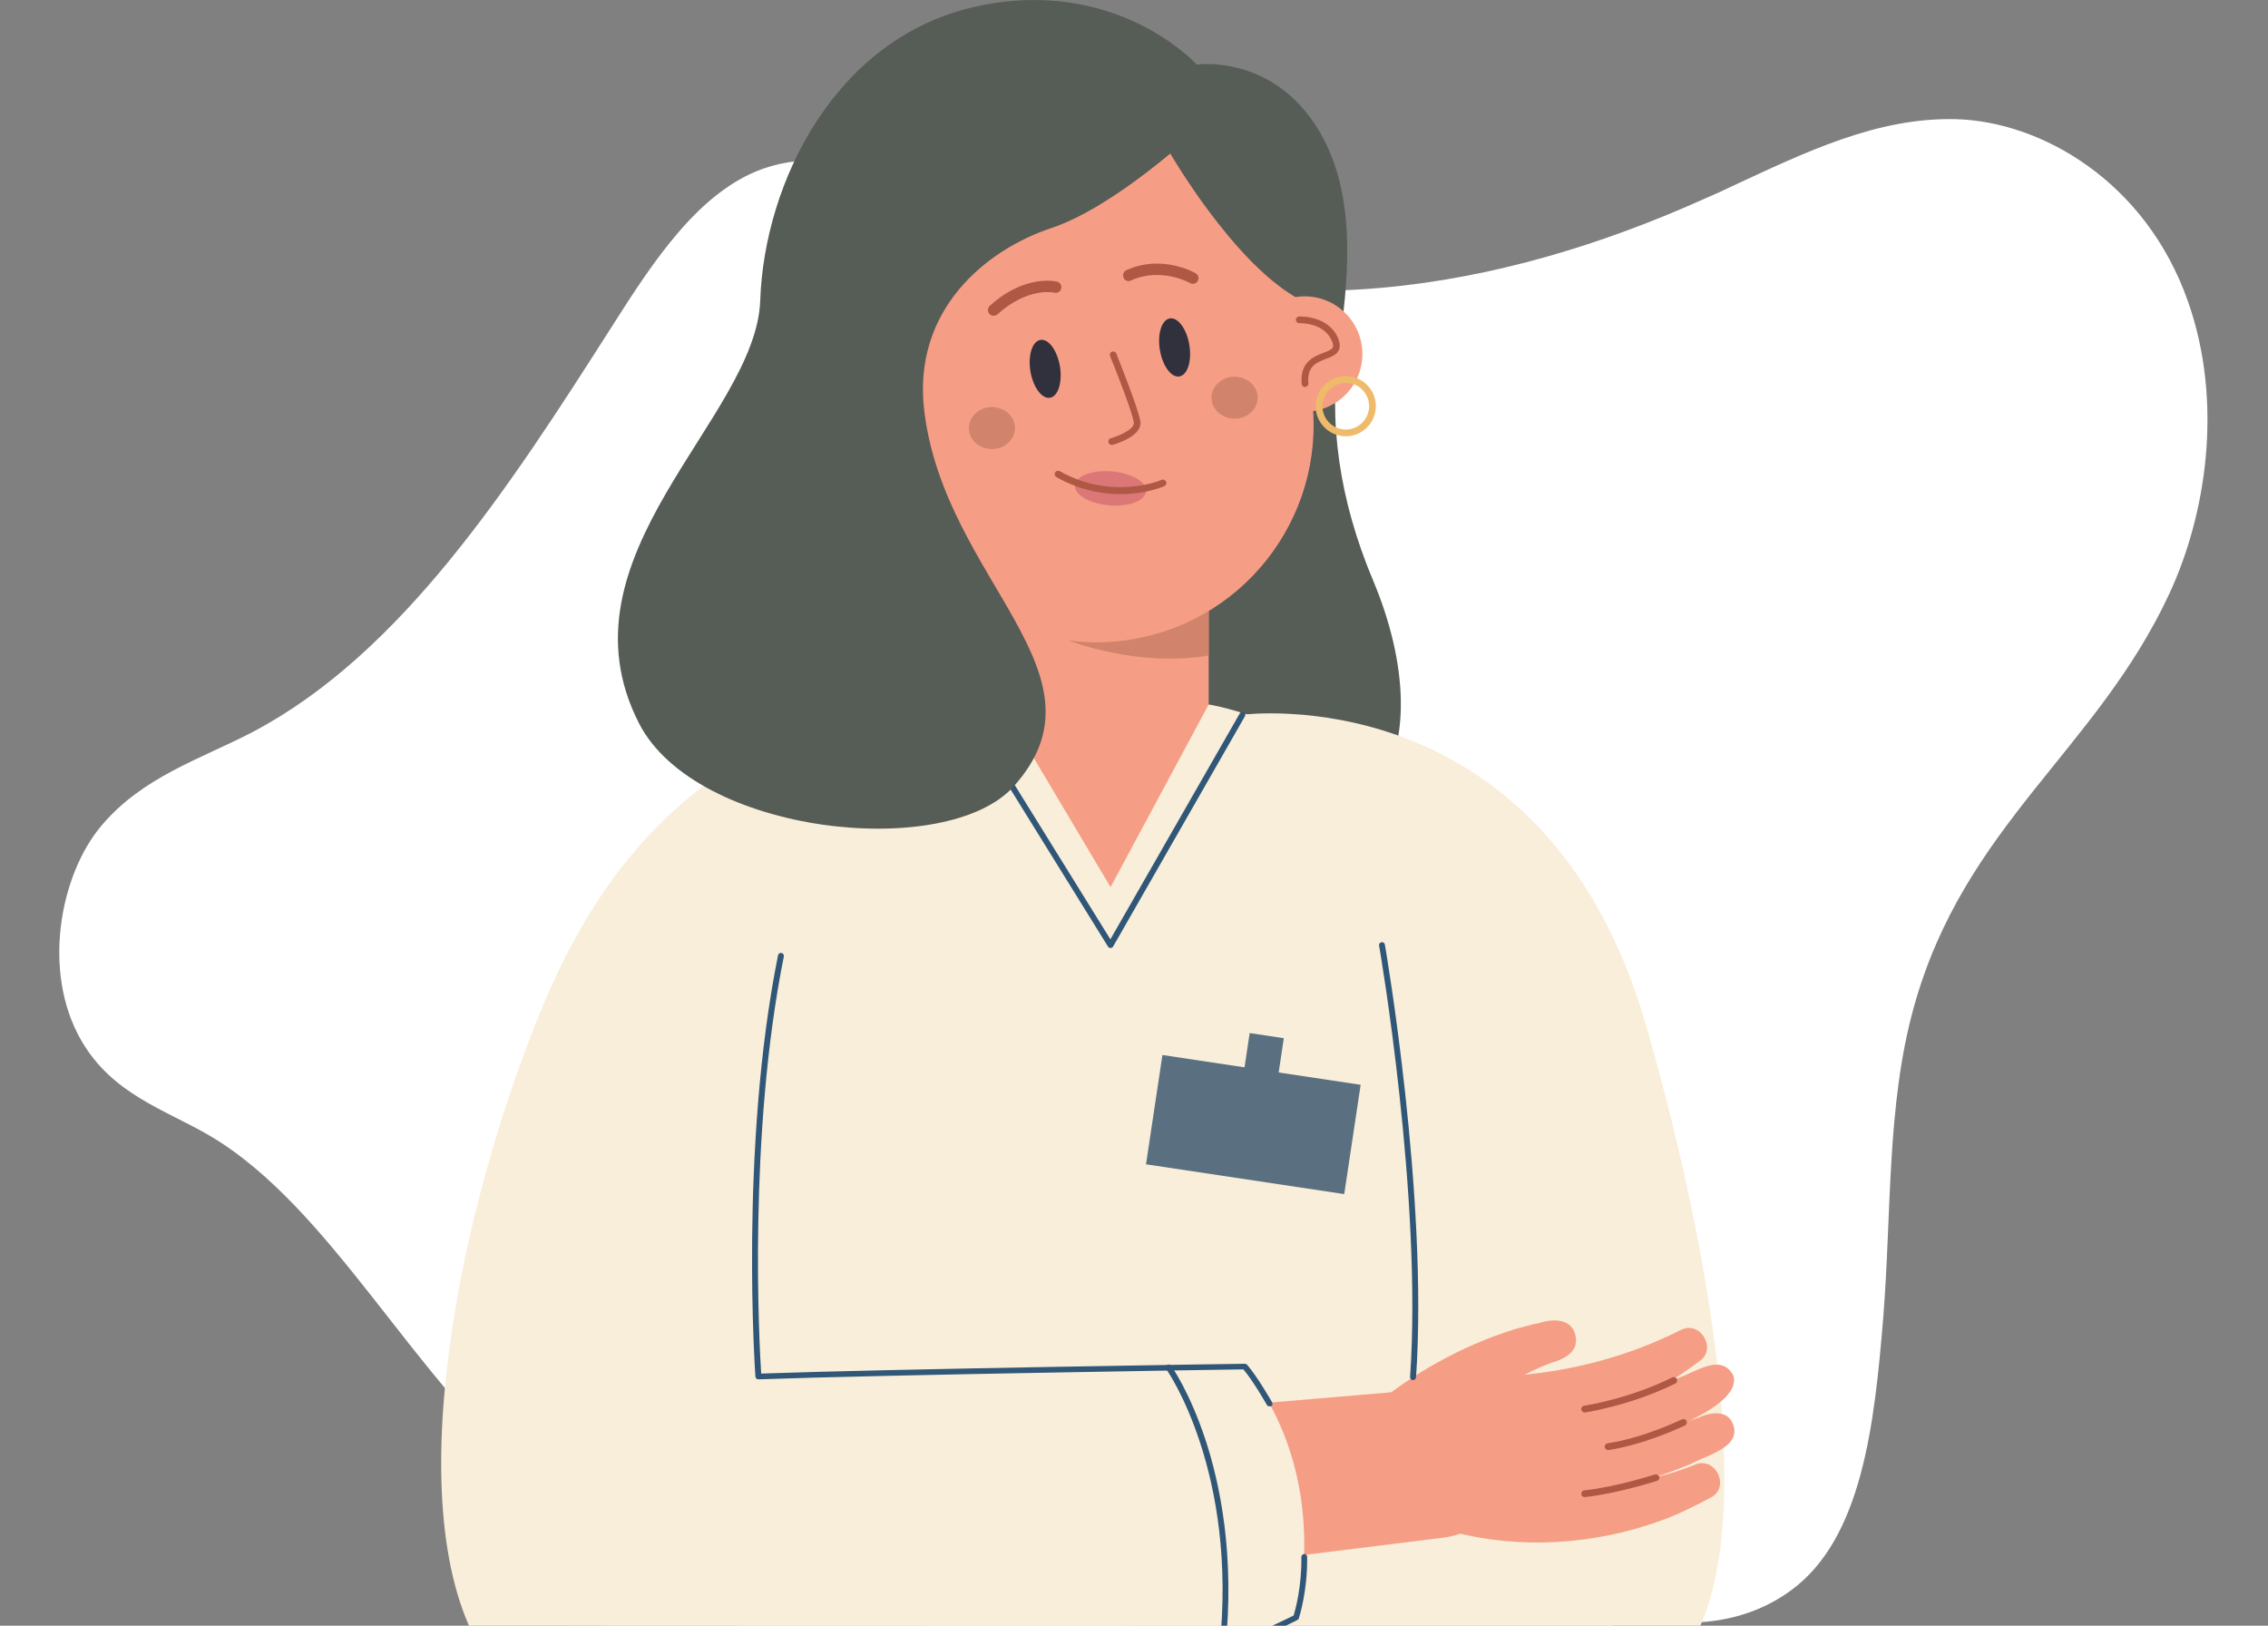 <svg width="240" height="172" viewBox="0 0 240 172" fill="none" xmlns="http://www.w3.org/2000/svg">
<rect x="0" y="0" width="240" height="172" fill="#808080" stroke="none"/>
<g clip-path="url(#clip0_3563_2551)">
<path d="M183.345 19.677C182.386 20.147 181.451 20.559 180.481 20.979C158.683 30.785 134.254 35.029 110.353 25.165C100.468 21.07 90.027 14.58 80.749 17.848C73.992 20.255 69.203 27.529 64.731 34.577C53.838 51.664 42.451 69.172 26.725 77.453C21.202 80.326 15.091 82.174 10.729 87.364C6.332 92.562 4.423 102.828 8.584 110.05C11.875 115.784 17.411 117.362 22.185 120.153C35.139 127.776 43.946 146.308 56.32 156.153C64.818 162.959 75.886 167.112 84.598 164.439C94.546 161.393 102.987 153.59 113.2 151.43C133.252 147.243 152.67 165.624 172.567 170.852C178.428 172.412 184.705 171.839 189.589 168.213C197.032 162.722 198.352 150.749 199.278 139.49C200.18 128.289 199.633 116.982 202.507 106.612C207.815 87.381 221.819 79.421 229.535 62.865C233.458 54.468 235.311 42.59 231.527 31.879C227.055 19.17 215.996 12.866 207.016 12.61C198.627 12.383 190.99 16.134 183.345 19.677Z" fill="white"/>
<path d="M126.645 6.834C126.645 6.834 134.583 5.678 139.478 13.666C143.268 19.853 142.963 27.927 141.739 36.272C140.515 44.618 141.722 52.895 145.308 61.428C148.894 69.96 149.625 79.138 145.019 84.56C140.413 89.965 121.58 88.708 118.249 77.337C114.918 65.966 117.841 14.244 126.645 6.834Z" fill="#565C56"/>
<path d="M116.701 201.669H118.027C138.219 201.669 167.08 183.55 155.369 167.165C147.619 156.304 150.712 129.534 150.865 113.982C151.052 93.841 138.219 72.85 118.027 72.85H116.701C96.509 72.85 85.359 93.45 84.679 113.591C83.948 135.738 86.923 155.556 80.141 167.165C69.977 184.553 96.509 201.669 116.701 201.669Z" fill="#F69D85"/>
<path d="M127.903 47.438H106.045V81.704H127.903V47.438Z" fill="#F69D85"/>
<path d="M127.903 74.532C127.903 74.532 158.565 79.257 162.78 116.719C164.208 129.449 174.321 189.278 175.596 222.983C175.596 222.983 107.115 238.28 60.544 222.983C60.544 222.983 64.402 151.256 69.297 116.719C72.289 95.608 86.311 80.685 106.028 74.532L117.518 93.858L127.903 74.532Z" fill="#F9EEDA"/>
<path d="M112.945 67.716C112.945 67.716 120.254 70.657 127.903 69.348V58.368L112.945 67.716Z" fill="#D1836B"/>
<path d="M119.762 67.648C132.289 65.575 140.77 53.745 138.696 41.235L136.759 29.456C134.685 16.929 122.855 8.448 110.329 10.505C97.802 12.578 89.32 24.408 91.394 36.935L93.332 48.714C95.405 61.223 107.235 69.705 119.762 67.648Z" fill="#F69D85"/>
<path d="M144.161 37.778C144.338 34.413 141.754 31.541 138.389 31.363C135.024 31.186 132.152 33.77 131.974 37.135C131.796 40.5 134.38 43.373 137.746 43.55C141.111 43.728 143.983 41.144 144.161 37.778Z" fill="#F69D85"/>
<path d="M102.526 45.297C102.526 46.521 103.631 47.507 104.974 47.507C106.317 47.507 107.404 46.504 107.404 45.28C107.404 44.056 106.3 43.07 104.957 43.07C103.614 43.07 102.526 44.073 102.526 45.297Z" fill="#D1836B"/>
<path d="M128.209 42.085C128.209 43.309 129.314 44.295 130.657 44.295C131.999 44.295 133.087 43.292 133.087 42.068C133.087 40.844 131.982 39.858 130.64 39.858C129.28 39.858 128.192 40.861 128.209 42.085Z" fill="#D1836B"/>
<path d="M97.197 46.068C97.678 42.732 95.364 39.639 92.028 39.158C88.693 38.677 85.599 40.991 85.118 44.327C84.637 47.662 86.951 50.756 90.287 51.237C93.622 51.718 96.716 49.404 97.197 46.068Z" fill="#F69D85"/>
<path d="M121.276 51.994C121.361 51.003 119.748 50.054 117.671 49.875C115.595 49.696 113.843 50.354 113.757 51.346C113.672 52.337 115.286 53.286 117.362 53.465C119.438 53.644 121.191 52.985 121.276 51.994Z" fill="#DB7777"/>
<path d="M115.546 51.943C114.356 51.671 113.081 51.212 111.789 50.481C111.619 50.38 111.551 50.158 111.653 49.989C111.755 49.819 111.976 49.751 112.146 49.853C117.721 52.98 122.871 50.804 122.922 50.77C123.109 50.685 123.313 50.77 123.398 50.957C123.483 51.144 123.398 51.348 123.211 51.433C123.024 51.518 119.761 52.912 115.546 51.943Z" fill="#AF5945"/>
<path d="M123.823 16.215C123.823 16.215 130.35 27.518 137.081 31.427C137.081 31.427 140.599 19.58 126.679 11.422L123.823 16.215Z" fill="#565C56"/>
<path d="M138.016 40.945C137.863 40.911 137.761 40.792 137.744 40.622C137.523 38.293 139.053 37.715 140.056 37.325C140.515 37.155 140.939 36.985 141.041 36.747C141.092 36.611 141.075 36.407 140.973 36.152C140.175 34.112 137.625 34.197 137.506 34.197C137.302 34.197 137.149 34.061 137.132 33.857C137.115 33.653 137.268 33.5 137.472 33.483C137.608 33.483 140.651 33.364 141.636 35.88C141.806 36.322 141.823 36.696 141.687 37.019C141.466 37.529 140.905 37.749 140.311 37.971C139.325 38.344 138.288 38.752 138.458 40.537C138.475 40.741 138.339 40.911 138.135 40.928C138.101 40.945 138.05 40.945 138.016 40.945Z" fill="#AF5945"/>
<path d="M143.607 40.028C143.454 39.96 143.284 39.909 143.115 39.875C142.503 39.739 141.891 39.79 141.347 39.977C140.361 40.334 139.562 41.166 139.307 42.271C139.222 42.662 139.205 43.053 139.256 43.427C139.426 44.6 140.242 45.603 141.398 45.994C141.5 46.028 141.602 46.062 141.704 46.078C143.42 46.469 145.12 45.399 145.511 43.682C145.868 42.135 145.035 40.605 143.607 40.028ZM144.814 43.529C144.508 44.855 143.183 45.688 141.857 45.382C141.67 45.348 141.5 45.28 141.347 45.212C140.582 44.838 140.055 44.107 139.953 43.257C139.919 42.985 139.936 42.713 140.004 42.441C140.174 41.693 140.667 41.098 141.313 40.776C141.806 40.538 142.384 40.453 142.962 40.572C143.064 40.589 143.166 40.623 143.267 40.657C144.406 41.081 145.103 42.305 144.814 43.529Z" fill="#EFBB6A"/>
<path d="M105.007 33.4C104.888 33.365 104.787 33.315 104.702 33.212C104.481 32.974 104.498 32.584 104.736 32.363C108.424 28.997 111.721 29.762 111.857 29.796C112.18 29.881 112.384 30.204 112.299 30.527C112.214 30.85 111.908 31.037 111.585 30.969C111.449 30.935 108.73 30.374 105.551 33.264C105.398 33.383 105.194 33.434 105.007 33.4Z" fill="#AF5945"/>
<path d="M119.302 29.728C119.132 29.694 118.979 29.575 118.894 29.388C118.758 29.082 118.894 28.725 119.183 28.589C122.939 26.872 126.389 28.827 126.525 28.912C126.814 29.082 126.916 29.439 126.746 29.728C126.576 30.017 126.22 30.119 125.931 29.949C125.88 29.915 122.854 28.232 119.676 29.677C119.557 29.745 119.421 29.762 119.302 29.728Z" fill="#AF5945"/>
<path d="M117.568 47.064C117.449 47.03 117.347 46.945 117.296 46.809C117.245 46.622 117.347 46.418 117.551 46.367C118.384 46.129 120.084 45.415 119.982 44.702C119.846 43.699 118.129 39.279 117.466 37.665C117.398 37.478 117.483 37.274 117.67 37.206C117.857 37.138 118.061 37.223 118.129 37.41C118.231 37.648 120.509 43.325 120.679 44.617C120.883 46.146 118.061 46.979 117.738 47.064C117.687 47.081 117.636 47.081 117.568 47.064Z" fill="#AF5945"/>
<path d="M112.164 38.77C112.436 40.47 111.96 41.949 111.11 42.085C110.243 42.221 109.325 40.963 109.037 39.28C108.765 37.58 109.241 36.102 110.09 35.966C110.957 35.813 111.875 37.071 112.164 38.77Z" fill="#30313C"/>
<path d="M124.802 39.827C125.663 39.685 126.135 38.196 125.857 36.501C125.578 34.806 124.654 33.547 123.792 33.689C122.931 33.831 122.458 35.319 122.737 37.014C123.016 38.709 123.94 39.969 124.802 39.827Z" fill="#30313C"/>
<path d="M175.12 161.504L175.018 161.079L159.109 89.556C159.075 89.403 159.024 89.199 158.973 89.046C157.324 83.012 151.103 79.46 145.069 81.092C139.036 82.74 135.483 88.961 137.115 94.995L153.194 154.059L86.974 155.487C82.776 155.589 79.326 158.971 79.24 163.221C79.138 167.589 82.606 171.209 86.974 171.294L165.687 172.994C166.418 173.011 167.199 172.943 167.93 172.773C173.029 171.634 176.242 166.586 175.12 161.504Z" fill="#F69D85"/>
<path d="M131.472 75.62C131.472 75.62 163.426 71.37 174.168 108.424C179.794 127.8 187.766 164.292 177.551 175.782C162.797 192.388 97.614 173.743 97.614 173.743L100.147 149.641L144.9 151.46C144.883 151.46 125.88 97.019 131.472 75.62Z" fill="#F9EEDA"/>
<path d="M144.254 151.375C144.254 151.375 151.971 145.375 160.044 145.613C168.118 145.851 171.228 147.789 173.285 150.525C175.324 153.279 162.679 160.605 157.308 160.792C151.937 160.979 145.699 159.007 144.254 151.375Z" fill="#F69D85"/>
<path d="M144.883 149.165C149.387 145.34 154.639 142.4 160.282 140.632C161.013 140.445 162.169 140.088 162.917 139.969C164.344 139.494 166.384 139.494 166.724 141.346C167.098 143.029 165.483 143.828 164.14 144.185C158.735 146.275 153.942 149.913 150.118 154.23C146.753 158.989 140.277 152.734 144.883 149.165Z" fill="#F69D85"/>
<path d="M160.146 145.545C166.265 145.103 172.367 143.488 177.857 140.717C179.896 139.647 181.732 142.706 179.862 143.998C178.146 145.273 176.344 146.479 174.474 147.499C170.14 149.862 165.5 151.782 160.673 152.853C155.268 153.822 154.673 145.358 160.146 145.545Z" fill="#F69D85"/>
<path d="M163.308 147.448C167.727 147.788 172.248 147.261 176.514 146.072C178.707 145.868 181.885 142.757 183.415 145.511C184.741 149.709 169.29 153.89 165.976 154.383C156.016 157.12 156.781 146.089 163.308 147.448Z" fill="#F69D85"/>
<path d="M162.135 151.391C167.217 152.037 172.452 151.782 177.432 150.643C178.078 150.474 179.098 150.219 179.727 149.998C181.002 149.403 182.888 149.097 183.432 150.796C184.214 153.193 180.424 154.009 178.877 154.91C173.438 157.17 167.574 158.445 161.676 158.666C155.931 159.091 156.509 150.185 162.135 151.391Z" fill="#F69D85"/>
<path d="M156.254 155.233C163.562 158.105 172.01 157.867 179.301 154.995C181.511 153.958 183.177 157.374 181.001 158.462C179.301 159.363 177.364 160.332 175.545 160.961C168.627 163.425 160.911 163.935 153.772 162.082C147.024 160.944 150.662 151.408 156.254 155.233Z" fill="#F69D85"/>
<path d="M177.465 145.953C177.516 146.123 177.448 146.31 177.278 146.378C172.655 148.689 167.794 149.437 167.743 149.437C167.556 149.471 167.369 149.335 167.335 149.131C167.301 148.927 167.437 148.757 167.641 148.723C167.692 148.723 172.434 147.992 176.956 145.732C177.125 145.647 177.346 145.715 177.431 145.885C177.465 145.919 177.465 145.936 177.465 145.953Z" fill="#AF5945"/>
<path d="M178.485 150.389C178.536 150.559 178.468 150.746 178.298 150.814C178.128 150.899 174.185 152.803 170.225 153.414C170.038 153.448 169.851 153.312 169.817 153.108C169.783 152.922 169.919 152.735 170.123 152.701C173.964 152.123 177.941 150.185 177.992 150.168C178.162 150.083 178.383 150.151 178.468 150.338C178.468 150.355 178.485 150.372 178.485 150.389Z" fill="#AF5945"/>
<path d="M175.579 156.235C175.647 156.422 175.528 156.626 175.341 156.677C175.171 156.728 171.075 158.037 167.726 158.394C167.522 158.411 167.352 158.275 167.335 158.071C167.318 157.867 167.454 157.697 167.658 157.68C170.939 157.34 175.086 156.014 175.137 155.997C175.307 155.946 175.511 156.048 175.579 156.235Z" fill="#AF5945"/>
<path d="M159.687 154.179C159.313 149.828 155.489 146.599 151.138 146.973L79.054 153.092L98.056 95.574C98.108 95.421 98.159 95.234 98.21 95.081C99.892 89.064 96.391 82.809 90.357 81.127C84.34 79.444 78.085 82.945 76.402 88.979L56.193 161.08L56.074 161.522C55.751 162.678 55.649 163.936 55.802 165.193C56.448 170.377 61.173 174.066 66.374 173.42L152.786 162.678C156.968 162.168 160.044 158.412 159.687 154.179Z" fill="#F69D85"/>
<path d="M102.475 75.755C102.475 75.755 72.781 69.67 57.518 106.248C48.612 127.579 41.83 160.111 51.178 174.949C57.824 185.504 94.724 190.637 137.132 171.125C137.132 171.125 141.262 156.575 131.71 144.559L89.523 145.256C89.54 145.256 104.022 97.494 102.475 75.755Z" fill="#F9EEDA"/>
<path d="M129.348 174.763C129.331 174.763 129.331 174.763 129.314 174.763C129.144 174.746 129.025 174.593 129.042 174.423C131.03 155.726 123.501 144.967 123.416 144.865C123.314 144.729 123.348 144.526 123.484 144.424C123.62 144.322 123.824 144.356 123.926 144.492C124.011 144.611 125.897 147.279 127.563 152.327C129.093 156.984 130.707 164.599 129.654 174.474C129.637 174.644 129.501 174.763 129.348 174.763Z" fill="#305777"/>
<path d="M147.653 183.057C142.435 183.057 137.778 182.683 133.971 182.207C124.129 180.983 117.654 178.824 117.603 178.808C117.467 178.757 117.382 178.638 117.399 178.502C117.399 178.366 117.501 178.247 117.637 178.213C127.614 175.544 135.84 171.448 136.894 170.921C137.064 170.36 137.761 167.845 137.71 164.734C137.71 164.564 137.846 164.428 138.016 164.411C138.186 164.411 138.322 164.547 138.322 164.717C138.373 168.371 137.472 171.125 137.438 171.227C137.421 171.312 137.353 171.363 137.285 171.397C137.2 171.448 129.059 175.646 118.809 178.519C120.985 179.164 126.526 180.643 134.056 181.578C143.081 182.7 156.865 183.278 171.381 179.555C171.551 179.504 171.721 179.606 171.755 179.776C171.806 179.946 171.704 180.116 171.534 180.15C163.069 182.326 154.843 183.057 147.653 183.057Z" fill="#305777"/>
<path d="M134.328 148.791C134.226 148.791 134.107 148.74 134.056 148.638C134.039 148.604 132.611 146.089 131.574 144.882C128.991 144.916 93.501 145.46 80.26 145.936C80.091 145.936 79.954 145.817 79.938 145.647C79.921 145.409 78.238 121.375 82.334 101.064C82.368 100.894 82.538 100.792 82.708 100.826C82.878 100.86 82.98 101.03 82.946 101.2C79.122 120.202 80.362 142.485 80.549 145.324C94.47 144.831 131.353 144.287 131.727 144.287C131.812 144.287 131.897 144.321 131.965 144.389C133.036 145.613 134.549 148.247 134.617 148.366C134.702 148.519 134.651 148.706 134.498 148.791C134.447 148.774 134.396 148.791 134.328 148.791Z" fill="#305777"/>
<path d="M149.523 146.021H149.506C149.336 146.004 149.2 145.868 149.217 145.681C150.526 126.628 145.987 100.316 145.936 100.044C145.902 99.874 146.021 99.721 146.191 99.688C146.361 99.653 146.514 99.772 146.548 99.942C146.599 100.214 151.155 126.594 149.846 145.732C149.829 145.885 149.693 146.021 149.523 146.021Z" fill="#305777"/>
<path d="M117.518 100.299C117.416 100.299 117.314 100.248 117.246 100.146L102.22 75.909C102.135 75.755 102.169 75.569 102.322 75.484C102.475 75.399 102.662 75.433 102.747 75.585L117.501 99.381L131.2 75.467C131.285 75.314 131.472 75.263 131.625 75.348C131.778 75.433 131.829 75.62 131.744 75.772L117.789 100.146C117.721 100.248 117.62 100.299 117.518 100.299Z" fill="#305777"/>
<path d="M126.646 6.833C126.646 6.833 118.113 -2.584 103.258 0.697C88.403 3.977 80.873 19.291 80.448 31.784C80.023 44.277 58.556 58.792 67.616 76.52C73.633 88.299 100.148 91.12 107.269 83.2C117.994 71.268 99.944 61.41 97.802 43.444C96.527 32.753 104.38 26.413 111.23 24.136C118.079 21.858 126.527 13.886 126.527 13.886L126.646 6.833Z" fill="#565C56"/>
<path d="M143.984 114.772L123.008 111.62L121.27 123.184L142.247 126.336L143.984 114.772Z" fill="#5A7081"/>
<path d="M135.854 109.842L132.24 109.299L131.149 116.56L134.763 117.103L135.854 109.842Z" fill="#5A7081"/>
</g>
<defs>
<clipPath id="clip0_3563_2551">
<rect width="240" height="172" fill="white"/>
</clipPath>
</defs>
</svg>
